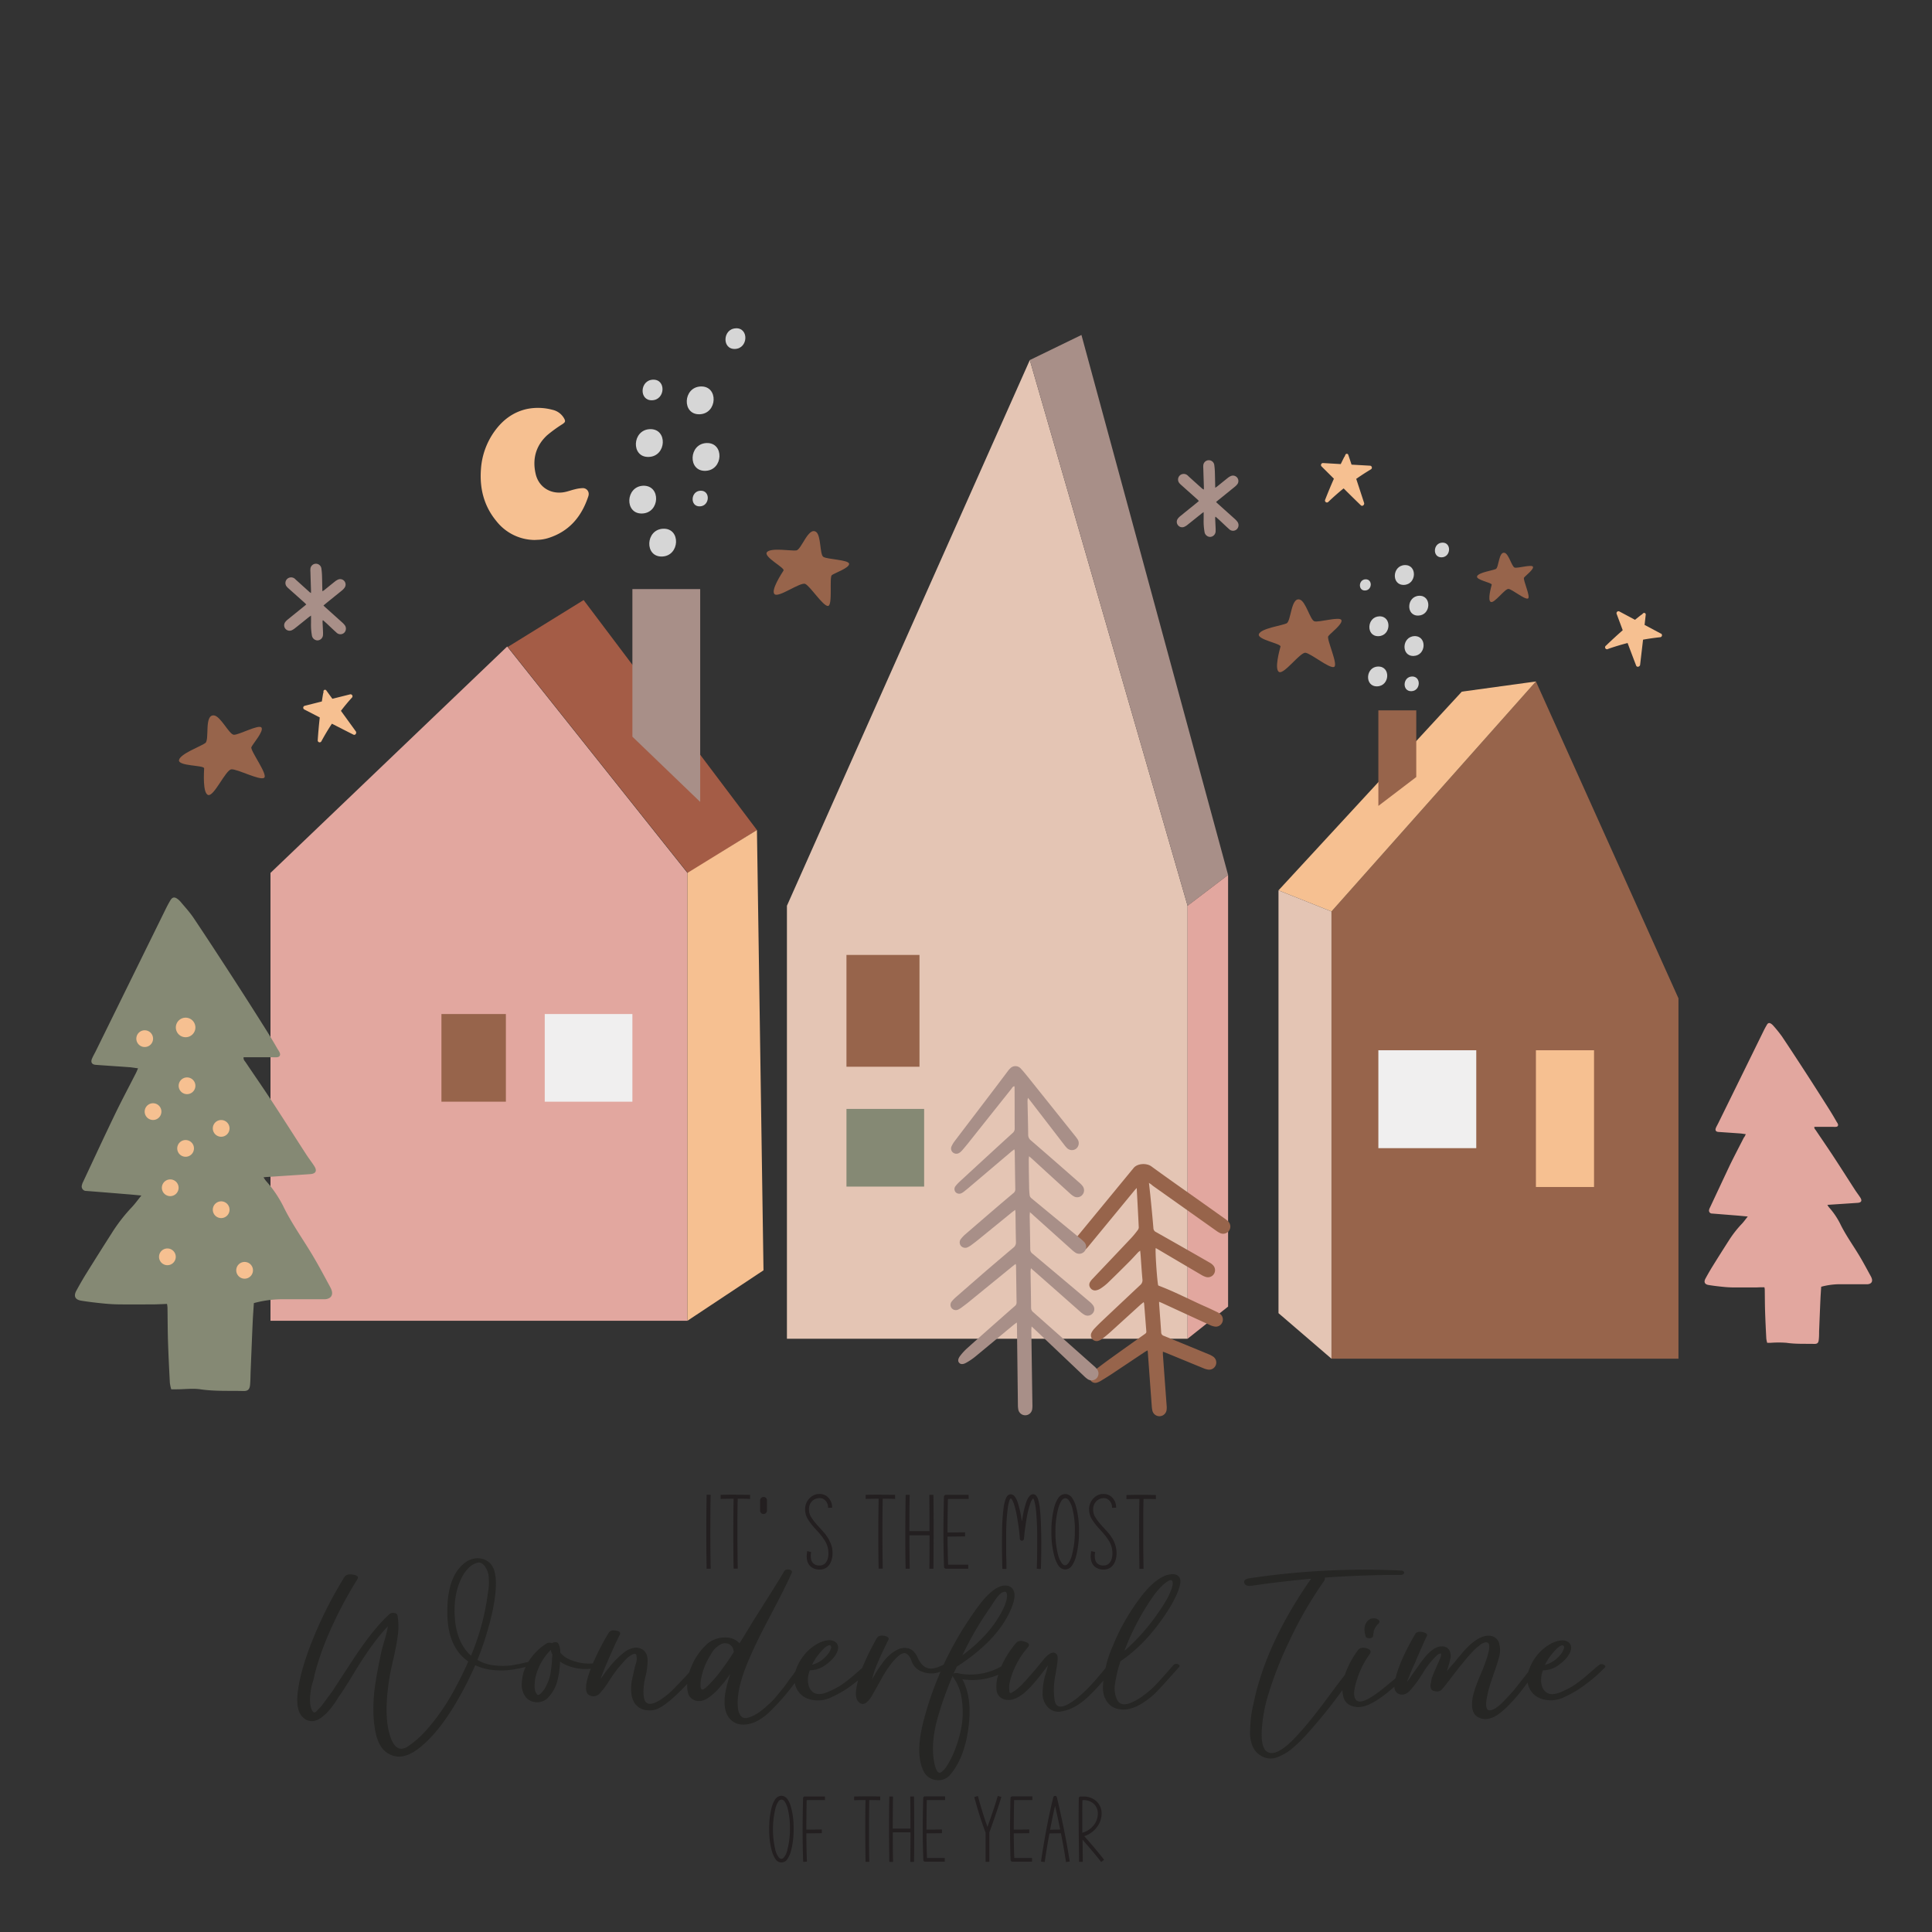 <?xml version="1.0" encoding="UTF-8"?> <svg xmlns="http://www.w3.org/2000/svg" id="Layer_1" data-name="Layer 1" viewBox="0 0 864 864"><rect x="0" y="0" width="864" height="864" fill="#333333" stroke="none"/><defs><style>.cls-1{fill:#262624;}.cls-2{fill:#e2a79f;}.cls-3{fill:#a88f88;}.cls-4{fill:#f6c091;}.cls-5{fill:#97644b;}.cls-6{fill:#e4c5b4;}.cls-7{fill:#858974;}.cls-8{fill:#f0efef;}.cls-9{fill:#a45c46;}.cls-10{fill:#d6d6d6;}.cls-11{fill:#231f20;}</style></defs><title>BohoChristmas</title><path class="cls-1" d="M615.82,724c.72.37,1.08.77,1.08,1.23a1.68,1.68,0,0,1-.81,1.22,6.05,6.05,0,0,0-.82,1.08,6,6,0,0,0-.95,2.18,5.56,5.56,0,0,1-.13.95,5.9,5.9,0,0,0-.14,1c-.09.54-.59.86-1.49,1a3,3,0,0,1-.95-.14c-.46-.09-.73-.27-.82-.54-1.08-3.35-.68-5.84,1.22-7.47a3.29,3.29,0,0,1,1.91-.75A3.76,3.76,0,0,1,615.82,724ZM498.64,753.08a11.7,11.7,0,0,0,1.08,7.33c1.09,1.9,3.08,2.27,6,1.09a24.94,24.94,0,0,0,5.7-3.33,43.76,43.76,0,0,0,4.55-3.8q1.56-1.56,4.82-5.23t4.07-4.61a1.74,1.74,0,0,1,2.18-.14c.54.27.63.64.27,1.09-.54.63-1.61,1.83-3.19,3.6l-3.6,4q-1.23,1.36-3.19,3.4a28.26,28.26,0,0,1-3.87,3.39q-7.2,5.57-13,4.48a8,8,0,0,1-5.29-3.19,10.33,10.33,0,0,1-1.9-5.63,24.85,24.85,0,0,1,.18-4q-2.86,3.4-6.29,6.76-6.25,6.1-12.5,7.06a6.5,6.5,0,0,1-5.9-1.7,8.92,8.92,0,0,1-2.51-5.9,33.4,33.4,0,0,1,1.08-8.28,41.82,41.82,0,0,0,1.22-4.35,1.21,1.21,0,0,1,.14-.54,22.08,22.08,0,0,1-1.77,2.44,74.48,74.48,0,0,1-5.29,6.52q-6.39,7.2-11.27,6.65a5.51,5.51,0,0,1-3.33-1.42,4.81,4.81,0,0,1-1.36-2.92,15.48,15.48,0,0,1,0-3.47,17.16,17.16,0,0,1,.75-3.32l0-.09a29.72,29.72,0,0,1-16.05,2q4.34,8,2.85,20.64-1.63,14-8,21.72a7,7,0,0,1-6.66,2.72,7.06,7.06,0,0,1-5.7-4.35q-3.66-7.74.27-22.54a145.23,145.23,0,0,1,7.51-21.59,11.27,11.27,0,0,1-8.32,0,7.8,7.8,0,0,1-4.07-3.39,7.3,7.3,0,0,1-.68-1.56,7.47,7.47,0,0,0-.95-1.9,4.2,4.2,0,0,0-1.23-1.16c-1.44-.9-3.62.46-6.51,4.08a45,45,0,0,0-4.35,6.51c-.45.82-1.08,1.95-1.9,3.4s-1.4,2.49-1.76,3.12q-2,3.81-3.53,4.75a2.23,2.23,0,0,1-3.13-.13c-1.36-1.09-1.76-3.17-1.22-6.25a25.21,25.21,0,0,1,.77-3.6c-.7.56-1.43,1.12-2.19,1.7a47.32,47.32,0,0,1-9.71,5.84,13.38,13.38,0,0,1-9.17,1.09,9.09,9.09,0,0,1-6.72-5.57,9.53,9.53,0,0,1-.55-1.87A103.49,103.49,0,0,1,343.71,766a25,25,0,0,1-5.57,3.87,12.91,12.91,0,0,1-6.11,1.36,7.6,7.6,0,0,1-5.56-2.51q-3.27-3.54-2.18-11.14a54.21,54.21,0,0,1,2.31-9c-1.27,1.81-2.4,3.31-3.39,4.48-1.18,1.36-2,2.33-2.58,2.92a28.89,28.89,0,0,1-2.65,2.38,11.94,11.94,0,0,1-3.33,2,5.63,5.63,0,0,1-4.48-.2,4.79,4.79,0,0,1-2.58-3.46,16.28,16.28,0,0,1-.28-3.64c-1.08,1.15-2.07,2.19-3,3.09q-6.24,6.25-10.18,8a8.91,8.91,0,0,1-4.75.67,7.45,7.45,0,0,1-4.48-1.9q-3.41-3.12-2.45-10.72,0-.27,1.36-6.25c0-.09.16-.68.48-1.76a11.21,11.21,0,0,0,.47-2c0-.27,0-.91-.14-1.9-.09-.45-.33-.68-.74-.68a3,3,0,0,0-1.43.47,14,14,0,0,0-1.42.95,11.18,11.18,0,0,0-1,.89c-.73.72-2,2.22-3.94,4.48q-1.77,2.31-4,5.77a33.11,33.11,0,0,1-3.87,5.09,3.71,3.71,0,0,1-4.35,1q-1.9-.68-1.77-3.66c0-2,.71-4.74,2.11-8.34a21.71,21.71,0,0,1-11.47-1.85,19.43,19.43,0,0,1-2.31-1.36v.28a38.63,38.63,0,0,1-1.22,8.55,17.34,17.34,0,0,1-3.87,7.06,6.69,6.69,0,0,1-6.45,2.17,6,6,0,0,1-4.28-2.92,9,9,0,0,1-1.29-5.16,23.94,23.94,0,0,1,.81-5.22c.27-.8.59-1.56.93-2.32q-3.44.81-6.29,1.23a34.8,34.8,0,0,1-8.15.14,23.6,23.6,0,0,1-8.08-2.18,156,156,0,0,1-7.6,15.08q-7.87,13.85-16.16,20.91-6,5.16-10.86,4.88a9.81,9.81,0,0,1-8-5.29q-2.31-3.94-2.86-12.49a72.47,72.47,0,0,1,.82-14.94q.81-5.56,2.85-14.94.27-1.08,1.36-4.82a44.61,44.61,0,0,0,1.36-5.77q-6.52,6.79-14.26,19.42-4.35,7.2-6.65,10.59a16.35,16.35,0,0,0-1.36,2c-.73,1.13-1.22,1.9-1.5,2.31s-.72,1-1.35,1.83-1.23,1.52-1.77,2.11a16.78,16.78,0,0,1-1.63,1.56q-5,4.47-9.1,1.22-3.66-3-2.71-11.27,1.21-10.86,7.87-26.61a182.13,182.13,0,0,1,13-25.13q1.08-1.75,4.21-1.08c1.72.36,2.26,1,1.63,2a180.19,180.19,0,0,0-14.26,27.83,123.66,123.66,0,0,0-4.89,14.8,10.49,10.49,0,0,1-.34,1.63c-.22.91-.38,1.5-.47,1.77s-.25.83-.48,1.69a16.25,16.25,0,0,0-.41,2c0,.46-.11,1.07-.2,1.84a17.41,17.41,0,0,0-.14,2c0,.54,0,1.13.07,1.76a11.73,11.73,0,0,0,.27,1.77,7.69,7.69,0,0,0,.62,1.62c.45.64.79.93,1,.89a4.1,4.1,0,0,0,1.29-.89,1.33,1.33,0,0,1,.28-.4,18.28,18.28,0,0,0,2.3-2.58l4.21-5.71q.67-1.08,8.15-12.49Q166.52,728.79,174,722a2.35,2.35,0,0,1,2.17-.68c1,.09,1.54.54,1.63,1.36a28.65,28.65,0,0,1,.14,8.35q-.55,4.41-1.9,10.32c-.91,3.93-1.5,6.72-1.77,8.35q-2.85,17.1.14,26.47,2.45,7.88,7.47,5.17a41.75,41.75,0,0,0,8.41-7.2A94.69,94.69,0,0,0,202.9,756.2q3.54-6.37,6.52-13.17-9.37-6.51-9.37-22-.13-16.17,8-22.27a9.79,9.79,0,0,1,4.55-1.84,7.85,7.85,0,0,1,4.82.89q3.67,1.9,4.21,7.6.95,9.92-5,28.38-1.23,3.81-3.13,8.55a19,19,0,0,0,7.74,2.45,31.87,31.87,0,0,0,7.2,0c1.95-.27,4.57-.8,7.83-1.59a25.85,25.85,0,0,1,8.06-8.19,2.79,2.79,0,0,1,2.58-.13,1.94,1.94,0,0,1,1.56-.48,1.34,1.34,0,0,1,1.29.75,8.25,8.25,0,0,1,.81,3.94,11.51,11.51,0,0,0,5,3.39,22,22,0,0,0,9.57,1.43c.24-.56.48-1.12.75-1.7a107,107,0,0,1,6.38-12.09q.94-1.49,3.66-.81c1.27.27,1.68.86,1.23,1.76q-2.31,4.62-5.71,12.5c-1.08,2.53-1.9,4.57-2.44,6.11-.09.27-.23.63-.41,1.08q.27-.27,1.56-2.1c.86-1.22,1.52-2.11,2-2.65a40.81,40.81,0,0,1,7.47-7.47q4.22-2.71,7.33-1.08t2.58,6.65a28.48,28.48,0,0,1-.88,5.63,28.77,28.77,0,0,0-.88,5.91c-.09,2.9.27,4.75,1.08,5.57q1.9,2,6.93-1.36a35.1,35.1,0,0,0,4.89-4q2.44-2.39,6-6.25l1.57-1.72a26.45,26.45,0,0,1,1.08-2.9,27.52,27.52,0,0,1,7.26-10.11,12.22,12.22,0,0,1,7.34-2.58,8.54,8.54,0,0,1,6.79,2.58q.54-.82,2.78-4.48c1.49-2.45,2.65-4.35,3.46-5.71q11.82-18.6,13.72-22c.45-.73,1.31-1,2.58-.68q1.21.4.81,1.35-2.44,5.72-10.73,21.39T332,749.82q-2.58,8.14-2,13.85a7.22,7.22,0,0,0,1.08,3.4c.82,1.27,2.13,1.58,3.94.95a18,18,0,0,0,5.57-3.13c.81-.63,1.67-1.35,2.58-2.17s1.67-1.54,2.31-2.17a31,31,0,0,0,2.3-2.65c.91-1.13,1.59-1.94,2-2.44a32.5,32.5,0,0,0,2.11-2.79c.95-1.35,1.58-2.21,1.9-2.58s1-1.26,1.94-2.71a17.26,17.26,0,0,1,.64-1.77,22.29,22.29,0,0,1,5.63-8q4.48-3.79,8.42-4.07a4.41,4.41,0,0,1,3.53,1.08,3.37,3.37,0,0,1,.68,3.4q-1,3.39-5.57,6.65a12.17,12.17,0,0,1-6.92,2.31,12,12,0,0,0-.82,4.89q.27,3.66,2.58,5.09t6.38-.34a37.73,37.73,0,0,0,6-3.12c1.17-.82,2.33-1.68,3.46-2.58s2.49-2.06,4.07-3.46c.68-.6,1.25-1.1,1.76-1.52a118.64,118.64,0,0,1,6.46-13.22q.94-1.76,3.8-1.08c1.45.36,1.9,1,1.36,1.9q-3.68,7.34-6,13.31c-.18.45-.59,1.85-1.22,4.2l2.45-4.2q1.62-2.31,2.64-3.74a18.92,18.92,0,0,1,2.85-3.05,13.89,13.89,0,0,1,3.74-2.45,6.55,6.55,0,0,1,6,.14,8.89,8.89,0,0,1,2.85,3.8c1.18,2.54,2.67,4,4.49,4.48s4.11-.11,7-1.59a152.53,152.53,0,0,1,10.52-18.91c2.81-4.26,5.07-7.42,6.79-9.51q4.21-5,7.33-6.24a5.56,5.56,0,0,1,3.33-.68,3.68,3.68,0,0,1,2.92,1.49q1.64,2.31,0,7.06-5.29,14.94-25,27.7c-.63,1.36-1.13,2.4-1.49,3.12a2.63,2.63,0,0,1,1.63-.27,27.59,27.59,0,0,0,19.78-3,41.49,41.49,0,0,1,6.56-10.4q1.36-1.63,4.21-.54,2.44.81,1.09,2.44a38,38,0,0,0-6.52,10.59,32.37,32.37,0,0,0-1.77,6,13.5,13.5,0,0,0,0,2.71c0,.64.14,1,.41,1.09s.63,0,1.09-.41q2.72-1.35,7.87-7.47c.55-.54,1.57-1.71,3.06-3.53s2.65-3.21,3.46-4.21q3.53-3.79,5.3-1.63c.45.46.54,1.77.27,3.94-.09.73-.36,2.45-.82,5.16a32.46,32.46,0,0,0-.4,11.27q.94,6.12,9.37-.27c3.75-2.81,8.23-7.5,13.43-14,.37-1.66.76-3.14,1.16-4.4a50.54,50.54,0,0,1,2.11-5.5,92,92,0,0,1,9.1-17.11q6-9,10.86-12.35a16.84,16.84,0,0,1,3.19-1.84,9.3,9.3,0,0,1,3.73-.74,3.2,3.2,0,0,1,3,1.63c.63,1.17.32,3.35-.95,6.51a49.93,49.93,0,0,1-4.07,7.74Q512.9,735,501.08,742.9A59.44,59.44,0,0,0,498.64,753.08Zm4.21-14.8a89.94,89.94,0,0,0,15.07-17,70.57,70.57,0,0,0,4.21-6.66q2.45-4.89,2.31-6.51c0-.73-.16-1.18-.48-1.36s-.77-.11-1.36.2a8.44,8.44,0,0,0-1.29.82l-1.22,1a37.07,37.07,0,0,0-3.94,4.48A110,110,0,0,0,502.85,738.28Zm-72.51,2q13.31-9.78,18.74-21.73c1.17-2.8,1.54-4.84,1.08-6.11-.18-.54-.59-.72-1.22-.54a3.28,3.28,0,0,0-1.36.68,9.14,9.14,0,0,0-1.35,1.36,14.82,14.82,0,0,0-1.09,1.42L444.05,717q-.68,1-.81,1.29a144.7,144.7,0,0,0-9.51,15.34Q432.38,736.11,430.34,740.32Zm-67.21,4.21a12.22,12.22,0,0,0,5.29-2.85,14.44,14.44,0,0,0,2.31-2.58,6.3,6.3,0,0,0,.48-.89c.13-.31.27-.65.4-1a1.12,1.12,0,0,0,0-1,.74.74,0,0,0-.74-.4c-1.09.09-2.67,1.45-4.76,4.07A25.26,25.26,0,0,0,363.13,744.53ZM218.25,711.94a22,22,0,0,0,.34-6,9.15,9.15,0,0,0-1.84-5.56c-1.08-1.45-2.31-1.93-3.66-1.43a9.63,9.63,0,0,0-3.53,2.24,15.79,15.79,0,0,0-2.58,3.4q-4.75,8.55-3.4,20.77,1.23,9.92,7.06,15.07A107.88,107.88,0,0,0,218.25,711.94ZM247,739.77a5.31,5.31,0,0,1-.68-1.9,24.55,24.55,0,0,0-5.84,9,17.91,17.91,0,0,0-1.35,6,10.77,10.77,0,0,0,.13,3.12,4.58,4.58,0,0,0,.61,1.29q.48.75.75.75a2.86,2.86,0,0,0,1.36-.81,12.29,12.29,0,0,0,1.76-2.31,22.25,22.25,0,0,0,2.31-5.84,56.13,56.13,0,0,0,.82-6.93c0-.18,0-.54.07-1.08S247,740.05,247,739.77Zm81.2-1.08a.38.38,0,0,1-.13-.27,3.78,3.78,0,0,0-2.11-3.19,4.14,4.14,0,0,0-4,.33,10.69,10.69,0,0,0-4.08,4.35,29.64,29.64,0,0,0-4.34,10.86,13.92,13.92,0,0,0-.27,2.85c0,1.09.22,1.73.67,1.91s1.18-.32,2.45-1.5a53.88,53.88,0,0,0,6.92-8.15Q325.38,743.18,328.23,738.69Zm102,22a22.39,22.39,0,0,0-4.07-10.87l-.14-.27a155.29,155.29,0,0,0-6.65,18.6q-3.12,11.15-1.63,19.56a15.65,15.65,0,0,0,1.09,3.8c.72,1.54,1.67,1.67,2.85.41q2-1.77,4.61-7.47a56.75,56.75,0,0,0,3.54-11.27A38.22,38.22,0,0,0,430.2,760.69Zm287.46-14.94a62.82,62.82,0,0,1-8.36,7.33,47,47,0,0,1-9.7,5.84,13.38,13.38,0,0,1-9.17,1.09,9.09,9.09,0,0,1-6.72-5.57,8.84,8.84,0,0,1-.57-2c-1.86,2.5-3.18,4.22-3.91,5.11q-5.58,6.66-9.37,9.24-5.16,3.39-9.1,1-3.66-2.31-1.9-9.92c.36-1.35.81-2.78,1.36-4.27s1.2-3.15,2-5,1.33-3.21,1.69-4.21a40.51,40.51,0,0,0,2-6.65c.18-1.63.05-2.63-.41-3-.72-.54-1.85-.32-3.39.68l-1.7,1.42a21.25,21.25,0,0,0-1.83,1.77c-.64.68-1.16,1.25-1.56,1.7s-1,1.13-1.7,2-1.22,1.5-1.49,1.77q-1.64,2-4.62,5.91t-4.35,5.5a3,3,0,0,1-2.85.88c-1.36-.14-2.08-.7-2.17-1.7a2.57,2.57,0,0,1,0-1.7,11.15,11.15,0,0,0,.27-1.63,7.06,7.06,0,0,1,.48-1.63c.31-.85.52-1.4.61-1.62s.31-.73.68-1.5.58-1.29.68-1.56c.72-1.63,1.22-2.76,1.49-3.39a4.34,4.34,0,0,0,.41-2c-.09-.36-.64-.23-1.63.41a38.13,38.13,0,0,0-6.52,8.14,50.89,50.89,0,0,1-5.57,7.61q-2.71,3.12-5.7,1.49a3.36,3.36,0,0,1-1.44-3q-2.33,2-4.13,3.42-5.84,4.49-9.77,5.43a8.91,8.91,0,0,1-5.44-.34,5.5,5.5,0,0,1-3.39-3.6,12.33,12.33,0,0,1-.53-3.39,229.39,229.39,0,0,1-16.17,20c-1,1.08-1.86,2-2.58,2.71s-1.72,1.65-3,2.79a22.81,22.81,0,0,1-3.53,2.65,31.38,31.38,0,0,1-3.53,1.76,8.32,8.32,0,0,1-3.87.68,8.11,8.11,0,0,1-3.73-1.22,8.94,8.94,0,0,1-3.8-4.35,15.67,15.67,0,0,1-1.09-6.79q.13-3.93.47-6.51t1.16-6.12q5.56-26.61,25.66-55.4-14.65,1.37-26.48,3.13-2.85.4-3.39-1.23a1.16,1.16,0,0,1,.34-1.35,2.94,2.94,0,0,1,1.56-.68,345.92,345.92,0,0,1,68-3.53,1.73,1.73,0,0,1,1.36.47.66.66,0,0,1,0,1,1.7,1.7,0,0,1-1.36.48q-17.11,0-33.95,1.22a1.57,1.57,0,0,1-.27,1.49,177.45,177.45,0,0,0-15.61,27,168.82,168.82,0,0,0-9.78,25.25,68.29,68.29,0,0,0-2.45,14q-.54,8.42,2.45,10.18,3.8,2.31,11.54-5.43A127.33,127.33,0,0,0,587,768q2.58-3.12,7.74-10.12,4.1-5.55,6.73-8.9c.14-.45.29-.89.47-1.35a39.93,39.93,0,0,1,5.43-9.78q1.22-1.49,3.94-.68c1.63.55,2,1.41,1.22,2.58a38.34,38.34,0,0,0-5.43,10.6,31,31,0,0,0-1.5,6q-.27,3.81,1.77,4.48c1,.36,2.67-.09,5-1.36a50.72,50.72,0,0,0,5.3-3.66c1.26-1,3-2.42,5.23-4.28l1.18-1q2.05-8.25,8.79-19.72c.64-1.08,1.91-1.36,3.81-.81,1.36.36,1.81,1,1.36,1.76q-2.33,4.89-5.3,12-1.5,3.13-2.58,6a5.37,5.37,0,0,1-.41,1,8.41,8.41,0,0,0-.54,1.42,34.05,34.05,0,0,0,2.31-3.26q3.25-4.61,4.34-6.11,5-6.64,8.83-6.52a3.64,3.64,0,0,1,3.39,1.57,5.45,5.45,0,0,1,.55,3.87,55.29,55.29,0,0,1-1.63,5.7,53.13,53.13,0,0,1,3.66-4.21,24.83,24.83,0,0,1,1.77-2.24l2-2.38c.55-.63,1.2-1.33,2-2.1a21.21,21.21,0,0,1,2.24-2q5-3.94,8.83-2.72a4.63,4.63,0,0,1,3.06,3.8,9.9,9.9,0,0,1-.07,5c-.37,1.54-1,3.73-2,6.58s-1.63,4.69-1.9,5.5a58.56,58.56,0,0,0-1.77,7.2q-.81,5.29,1.57,5t5.9-3.87c1.72-1.81,3.31-3.53,4.75-5.16q1.63-2,4.55-5.77l1.87-2.38a15,15,0,0,1,.71-2,22.31,22.31,0,0,1,5.64-8q4.48-3.79,8.42-4.07a4.41,4.41,0,0,1,3.53,1.08,3.37,3.37,0,0,1,.68,3.4q-1,3.39-5.57,6.65A12.18,12.18,0,0,1,690,747a12.13,12.13,0,0,0-.81,4.89q.27,3.66,2.58,5.09t6.38-.34a38.16,38.16,0,0,0,6-3.12c1.17-.82,2.33-1.68,3.46-2.58s2.49-2.06,4.07-3.46,2.69-2.33,3.33-2.79a1.73,1.73,0,0,1,2-.27C717.88,744.75,718.11,745.21,717.66,745.75Zm-26.75-1.22a12.27,12.27,0,0,0,5.29-2.85,14.44,14.44,0,0,0,2.31-2.58,5.38,5.38,0,0,0,.47-.89c.14-.31.28-.65.41-1a1.12,1.12,0,0,0,0-1,.75.75,0,0,0-.75-.4c-1.08.09-2.67,1.45-4.75,4.07A25.26,25.26,0,0,0,690.91,744.53Z"></path><path class="cls-2" d="M780.73,507.21c-1-.13-1.77-.27-2.58-.33-3.24-.24-6.48-.44-9.72-.68-1.11-.09-1.51-.77-1.06-1.83.32-.76.75-1.47,1.11-2.21q10.08-20.48,20.14-41c.48-1,1-1.93,1.54-2.86s1.15-1,2-.4a4.83,4.83,0,0,1,.91.84,60.09,60.09,0,0,1,3.78,4.69c3.79,5.65,7.51,11.36,11.21,17.07,3.2,4.93,6.35,9.9,9.5,14.86,1.26,2,2.49,4,3.66,6.1.39.68,1.17,1.52.55,2.2-.37.41-1.41.27-2.16.28-2.72,0-5.45,0-8.22,0-.12.75.38,1.12.67,1.55,2.56,3.82,5.17,7.59,7.69,11.43,3.34,5.08,6.59,10.22,9.9,15.33.73,1.12,1.56,2.18,2.29,3.31.9,1.39.48,2.24-1.17,2.36-4.16.29-8.33.55-12.5.83l-1.06.09a11,11,0,0,0,.65,1,34.1,34.1,0,0,1,5.06,7.39c2.59,5.37,6.14,10.14,9.13,15.26,1.59,2.71,3.06,5.49,4.58,8.25a5.6,5.6,0,0,1,.33.7c.66,1.61,0,2.74-1.8,2.88-.36,0-.72,0-1.09,0l-11.9,0a32.29,32.29,0,0,0-7.72,1.12c-.12,1.89-.26,3.74-.34,5.59-.22,4.79-.4,9.58-.6,14.37,0,1.24,0,2.48-.15,3.71-.13,1.45-.62,1.93-2.07,1.89-4.12-.1-8.24.12-12.36-.49a46.07,46.07,0,0,0-7,0h-1.63a12.38,12.38,0,0,1-.4-1.89c-.21-4-.41-8-.54-12.06-.11-3.3-.1-6.6-.15-9.89,0-.3-.09-.6-.14-1l-1.25,0c-.93,0-1.85.08-2.78.08-3.14,0-6.28,0-9.42,0-1.59,0-3.2-.08-4.78-.24-2.26-.22-4.52-.48-6.75-.85-1.76-.29-2.23-1.34-1.38-2.9s1.86-3.34,2.87-5q3.72-6,7.51-11.91a48.4,48.4,0,0,1,5.67-7.34c1-1,1.8-2.19,2.86-3.48l-4.09-.38-11.87-.95a1.32,1.32,0,0,1-1.34-1.66,3.55,3.55,0,0,1,.38-1c3-6.39,6-12.81,9-19.17,2-4.08,4.11-8.09,6.16-12.13C780.22,508.37,780.43,507.86,780.73,507.21Z"></path><path class="cls-3" d="M139.08,265.21c0-.56,0-.91,0-1.27q-.14-4.11-.26-8.23a7.92,7.92,0,0,1,0-1.29,2.47,2.47,0,0,1,4.93,0c.13.93.21,1.87.25,2.81.07,2,.09,4,.14,6.06,0,.33,0,.65.05,1.12.32-.2.56-.31.77-.47,1.61-1.29,3.2-2.6,4.81-3.88a6.52,6.52,0,0,1,1.47-.9,2.42,2.42,0,0,1,2.88,3.63A6.35,6.35,0,0,1,153,264c-2.47,2-4.95,4-7.42,6l-.93.79c.3.29.57.56.85.81,2.5,2.25,5,4.48,7.5,6.74a8.25,8.25,0,0,1,1.12,1.17,2.58,2.58,0,0,1-.19,3.46,2.47,2.47,0,0,1-3.44-.06c-1.46-1.29-2.86-2.65-4.29-4-.56-.51-1.13-1-1.79-1.58a1.87,1.87,0,0,0-.17.57c.06,1.51.14,3,.21,4.53a13.28,13.28,0,0,1,0,1.41,2.56,2.56,0,0,1-2.45,2.55,2.6,2.6,0,0,1-2.54-2.36,27.36,27.36,0,0,1-.37-5.5c0-1,0-2,0-3.24-.44.32-.73.5-1,.71-2.09,1.67-4.16,3.37-6.25,5a6.52,6.52,0,0,1-1.47.9,2.42,2.42,0,0,1-2.91-3.56,5.82,5.82,0,0,1,1.18-1.25c2.46-2,4.94-4,7.41-6l.91-.77c-.28-.28-.5-.54-.76-.77-2.39-2.15-4.8-4.28-7.19-6.43a5.46,5.46,0,0,1-.94-1,2.51,2.51,0,0,1,.4-3.26,2.59,2.59,0,0,1,3.3-.11c.22.18.41.4.63.59l6.12,5.52A5.78,5.78,0,0,0,139.08,265.21Z"></path><path class="cls-3" d="M538.38,218.92c0-.56,0-.92,0-1.27-.09-2.74-.18-5.49-.26-8.23a8.07,8.07,0,0,1,0-1.3,2.47,2.47,0,0,1,4.93,0,26.44,26.44,0,0,1,.24,2.8c.07,2,.1,4.05.15,6.07,0,.32,0,.64,0,1.12a7.42,7.42,0,0,0,.78-.48c1.6-1.29,3.2-2.59,4.81-3.87a6.17,6.17,0,0,1,1.47-.9,2.42,2.42,0,0,1,2.88,3.63,6.7,6.7,0,0,1-1.21,1.23c-2.46,2-4.94,4-7.41,6-.28.22-.55.46-.93.78.3.3.57.56.85.82l7.5,6.73a8.25,8.25,0,0,1,1.11,1.18,2.56,2.56,0,0,1-.18,3.45,2.46,2.46,0,0,1-3.44-.05c-1.46-1.3-2.86-2.66-4.29-4-.56-.51-1.13-1-1.79-1.58a1.83,1.83,0,0,0-.17.56c.06,1.52.14,3,.21,4.54a13.14,13.14,0,0,1,0,1.4,2.56,2.56,0,0,1-2.45,2.56,2.6,2.6,0,0,1-2.53-2.36,27.41,27.41,0,0,1-.37-5.5c0-1,0-2,0-3.24-.44.31-.73.49-1,.71-2.09,1.67-4.16,3.36-6.25,5a5.87,5.87,0,0,1-1.47.9,2.36,2.36,0,0,1-2.74-.72,2.39,2.39,0,0,1-.17-2.83,5.82,5.82,0,0,1,1.18-1.25c2.46-2,4.94-4,7.41-6l.9-.77c-.27-.28-.49-.55-.75-.78l-7.19-6.42a5.43,5.43,0,0,1-.94-1,2.51,2.51,0,0,1,.4-3.26,2.58,2.58,0,0,1,3.29-.11c.23.17.42.4.64.59,2,1.84,4.07,3.68,6.12,5.51A5.17,5.17,0,0,0,538.38,218.92Z"></path><path class="cls-4" d="M239.1,241.48A22,22,0,0,1,222,233.06c-5.57-6.72-7.56-14.61-6.92-23.19A32.68,32.68,0,0,1,221,193.1c3.63-5.12,8.33-8.77,14.56-10.18a24.84,24.84,0,0,1,11.44.33,7.94,7.94,0,0,1,5.23,3.79c.76,1.35.58,1.75-.66,2.61a61.31,61.31,0,0,0-6.89,5c-5.1,4.71-6.68,10.71-5.11,17.36,1.41,6,6.91,9.23,12.94,8.05,1.53-.3,3-.87,4.53-1.23a16.06,16.06,0,0,1,3.56-.54,2.61,2.61,0,0,1,2.62,3.16,3.32,3.32,0,0,1-.16.62c-3,9-8.5,15.57-17.78,18.52a17.24,17.24,0,0,1-2.91.66C241.27,241.42,240.19,241.41,239.1,241.48Z"></path><path class="cls-5" d="M379.73,252.14c.16,1.86-6.52,4.13-7.73,5.06s.49,13.68-1.72,13.8-8-8.92-10.18-9.87-11.84,6.28-13.7,4.6,3.25-9.39,4-10.59S341.2,249,343,246.91s10.8-.46,13.1-.75,5.37-10.63,8.83-8.31c2.3,1.55,1.64,10,3.23,11.16S379.57,250.29,379.73,252.14Zm-267.31,82c.64-1.5,5.64-7.12,4.52-8.76s-10.33,3.46-12.43,3.2-5.92-8.42-8.87-8.65c-4.43-.34-1.85,10.88-3.82,12.36s-11.2,4.77-11.76,7.59,11.28,2.24,11.23,3.73-.75,11.35,1.87,11.93,7.77-11.22,10.29-11.49,12.65,5.08,14.64,3.81S111.78,335.62,112.42,334.11ZM583.8,291.92c2.38.25,10.69,7.14,12.78,6.35s-3.46-12.5-2.57-13.76,6.59-5.48,5.87-7.21-10.21,1.19-12.1.54-3.83-8.93-6.51-9.71c-4-1.18-3.82,9.68-5.93,10.66S564.07,281,563,283.52s10,4.26,9.64,5.63-2.89,10.33-.59,11.38S581.42,291.67,583.8,291.92Zm90.83-28.55c1.61.17,7.25,4.84,8.66,4.3s-2.34-8.47-1.74-9.33,4.46-3.71,4-4.88-6.92.8-8.2.36-2.6-6-4.42-6.58c-2.73-.8-2.59,6.57-4,7.23s-7.63,1.52-8.36,3.21,6.78,2.88,6.54,3.81-2,7-.4,7.71S673,263.2,674.63,263.37Z"></path><polygon class="cls-5" points="595.44 407.61 686.87 304.75 750.62 446.46 750.62 607.62 595.44 607.62 595.44 407.61"></polygon><polygon class="cls-4" points="595.44 407.61 571.75 398.17 653.73 309.31 686.87 304.75 595.44 407.61"></polygon><polygon class="cls-6" points="571.75 398.17 571.75 587.25 595.44 607.62 595.44 407.61 571.75 398.17"></polygon><polygon class="cls-6" points="351.92 405.06 460.54 161.02 531.1 405.06 531.1 598.69 351.92 598.69 351.92 405.06"></polygon><polygon class="cls-3" points="460.54 161.02 483.63 149.8 549.21 391.28 531.1 405.06 460.54 161.02"></polygon><polygon class="cls-2" points="531.1 405.06 531.1 598.69 549.21 584.31 549.21 391.28 531.1 405.06"></polygon><rect class="cls-5" x="378.54" y="427.05" width="32.66" height="50"></rect><rect class="cls-7" x="378.54" y="495.91" width="34.74" height="34.74"></rect><rect class="cls-8" x="616.41" y="469.68" width="43.78" height="43.78"></rect><rect class="cls-4" x="686.87" y="469.68" width="25.99" height="61.15"></rect><polygon class="cls-5" points="616.41 360.41 616.41 317.68 633.36 317.68 633.36 347.49 616.41 360.41"></polygon><polygon class="cls-2" points="120.96 390.37 226.82 289.12 307.43 390.37 307.43 590.65 120.96 590.65 120.96 390.37"></polygon><polygon class="cls-9" points="227.11 289.3 307.72 390.55 338.51 371.2 261 268.35 227.11 289.3"></polygon><polygon class="cls-4" points="307.43 390.37 338.51 371.2 341.44 568.09 307.43 590.65 307.43 390.37"></polygon><rect class="cls-5" x="197.41" y="453.48" width="28.82" height="39.2"></rect><rect class="cls-8" x="243.61" y="453.48" width="39.2" height="39.2"></rect><polygon class="cls-3" points="282.81 329.45 282.81 263.45 313.13 263.45 313.13 358.62 282.81 329.45"></polygon><path class="cls-7" d="M61.74,477.76c-1.48-.19-2.72-.42-4-.51-5-.37-10-.68-14.94-1.05-1.72-.13-2.34-1.18-1.64-2.81.5-1.17,1.15-2.26,1.71-3.4q15.49-31.49,31-63c.73-1.49,1.5-3,2.36-4.4S78,401,79.37,402a7.74,7.74,0,0,1,1.39,1.29c2,2.39,4.11,4.66,5.82,7.22,5.83,8.69,11.54,17.47,17.24,26.25q7.37,11.38,14.6,22.87,2.92,4.62,5.64,9.37c.59,1,1.79,2.35.85,3.39-.57.63-2.18.41-3.32.42-4.2,0-8.39,0-12.64,0-.2,1.16.58,1.72,1,2.39,3.93,5.87,8,11.67,11.82,17.57,5.13,7.82,10.14,15.73,15.23,23.58,1.12,1.73,2.4,3.36,3.52,5.09,1.39,2.15.74,3.46-1.8,3.63-6.4.45-12.81.85-19.22,1.28-.45,0-.9.08-1.64.15a15.27,15.27,0,0,0,1,1.5,52.61,52.61,0,0,1,7.78,11.36c4,8.26,9.44,15.6,14,23.47,2.44,4.17,4.7,8.45,7,12.69a9.48,9.48,0,0,1,.51,1.07c1,2.48-.08,4.22-2.77,4.44-.55,0-1.11,0-1.67,0l-18.31,0a49.76,49.76,0,0,0-11.87,1.72c-.18,2.91-.4,5.75-.53,8.6-.33,7.37-.62,14.74-.92,22.11-.07,1.9-.07,3.81-.23,5.7-.19,2.23-1,3-3.19,2.9-6.33-.15-12.66.18-19-.75-3.49-.51-7.12,0-10.69,0H76.58a19.13,19.13,0,0,1-.62-2.91c-.32-6.18-.63-12.36-.83-18.55-.16-5.07-.15-10.14-.23-15.21a13.38,13.38,0,0,0-.22-1.53l-1.92.09c-1.42.05-2.84.12-4.26.13-4.83,0-9.66.07-14.49,0-2.46,0-4.92-.13-7.37-.37-3.47-.34-6.94-.74-10.38-1.3-2.71-.45-3.42-2.07-2.11-4.47,1.41-2.58,2.86-5.13,4.41-7.62q5.71-9.2,11.55-18.32A74.39,74.39,0,0,1,58.83,540c1.5-1.58,2.78-3.37,4.4-5.36-2.41-.22-4.35-.42-6.29-.57-6.09-.5-12.17-1-18.25-1.47A2,2,0,0,1,36.63,530a5.84,5.84,0,0,1,.57-1.54c4.62-9.84,9.18-19.7,13.9-29.49,3-6.28,6.31-12.44,9.47-18.66C61,479.55,61.28,478.76,61.74,477.76Z"></path><path class="cls-5" d="M513.82,529c.25,2.29.48,4.21.67,6.14.46,4.66.93,9.33,1.31,14A2,2,0,0,0,517,551q12.12,6.84,24.19,13.78a5.64,5.64,0,0,1,1.41,1.17,3.18,3.18,0,0,1-3.25,5.14,9.54,9.54,0,0,1-2.18-1q-9.86-5.79-19.7-11.61c-.2-.12-.41-.22-.62-.33-.31.95.54,13.91,1.07,16.58.09.09.13.19.21.22,6.88,2.58,13.4,6,20.1,9,2,.86,3.88,1.76,5.8,2.68a7.7,7.7,0,0,1,1.79,1.12,3.15,3.15,0,0,1,.72,3.77,3.11,3.11,0,0,1-3.29,1.73,8.16,8.16,0,0,1-2.15-.68q-10.73-4.92-21.42-9.86c-.37-.17-.76-.32-1.33-.55,0,.84.06,1.49.11,2.14.27,3.82.58,7.65.82,11.48a1.64,1.64,0,0,0,1.22,1.63c6.71,2.72,13.4,5.49,20.1,8.25a9.87,9.87,0,0,1,1.89,1,3.2,3.2,0,0,1-2.26,5.83,8.9,8.9,0,0,1-2.17-.66c-5.52-2.25-11-4.53-16.55-6.8-.43-.17-.86-.32-1.46-.54,0,.51,0,.87,0,1.22q.82,11.34,1.66,22.67a9.48,9.48,0,0,1,0,2.13,3.23,3.23,0,0,1-6.37.25,11.85,11.85,0,0,1-.27-2q-.89-12-1.76-24.09c0-.19-.06-.37-.12-.77-.48.27-.87.47-1.24.71-4.85,3.23-9.68,6.48-14.54,9.7-1.65,1.1-3.35,2.14-5.05,3.17a7.94,7.94,0,0,1-1.8.83,2.53,2.53,0,0,1-2.79-.9,2.48,2.48,0,0,1,.05-2.93,8.14,8.14,0,0,1,1.49-1.5c2.34-1.79,4.67-3.57,7.05-5.28q7.74-5.57,15.51-11.05c.43-.31.83-.55.78-1.21-.34-4.15-.64-8.31-1-12.47a4.65,4.65,0,0,0-.18-.67c-.48.4-.88.71-1.26,1q-6.67,6.07-13.35,12.14-1.74,1.58-3.57,3a7.29,7.29,0,0,1-1.82,1.08,2.6,2.6,0,0,1-3-.69,2.56,2.56,0,0,1-.29-2.93,7.77,7.77,0,0,1,1.23-1.73q1.5-1.6,3.11-3.12,8.67-8.2,17.38-16.36a2.82,2.82,0,0,0,1-2.59c-.33-3.53-.54-7.08-.8-10.62-.05-.66-.12-1.31-.2-2.16a6.23,6.23,0,0,0-.84.63c-1.34,1.41-2.63,2.87-4,4.24-3.24,3.25-6.5,6.49-9.81,9.67a23.11,23.11,0,0,1-3.15,2.42,5.23,5.23,0,0,1-1.83.74,2.48,2.48,0,0,1-2.61-1,2.35,2.35,0,0,1-.18-2.68,7.17,7.17,0,0,1,1.13-1.45c5.79-6.12,11.61-12.22,17.39-18.36,1-1.1,2-2.32,2.87-3.52a2,2,0,0,0,.39-1.16c-.28-5.77-.59-11.54-.92-17.59-.45.5-.79.85-1.09,1.22l-20.5,24.9a10.12,10.12,0,0,1-1.26,1.35,3.24,3.24,0,0,1-5-4.06,8.1,8.1,0,0,1,.9-1.27q12.36-15,24.74-30.07c.21-.25.45-.49.64-.76,1.62-2.34,5.91-2.55,8.07-1,7.53,5.5,15.19,10.84,22.8,16.24q5.1,3.62,10.19,7.24a8.84,8.84,0,0,1,1.42,1.17,3.22,3.22,0,0,1-3.67,5.19,11.27,11.27,0,0,1-1.81-1.11l-28.4-20.14C515.05,529.8,514.58,529.5,513.82,529Z"></path><path class="cls-3" d="M460.56,542.08c0,.82-.09,1.33-.08,1.84.09,4.93.2,9.86.26,14.79a2.32,2.32,0,0,0,1,1.93q12.84,10.75,25.63,21.57a8.24,8.24,0,0,1,1.46,1.55,2.85,2.85,0,0,1-.22,3.62A2.92,2.92,0,0,1,485,588a11.44,11.44,0,0,1-2-1.47q-10.17-9-20.31-17.92c-.49-.42-1-.85-1.64-1.45a11.3,11.3,0,0,0-.19,1.36c.09,5.47.2,10.93.25,16.4a2.42,2.42,0,0,0,1,1.93q13.56,12,27.07,24a10.71,10.71,0,0,1,1.26,1.26,3.18,3.18,0,0,1,0,4.23,3.14,3.14,0,0,1-4.22.28,11.91,11.91,0,0,1-1.49-1.27L463,594.74l-1.66-1.55c-.05.77-.13,1.26-.12,1.75q.22,16.56.48,33.14a11.65,11.65,0,0,1-.08,2,3.15,3.15,0,0,1-6.25.15,11.51,11.51,0,0,1-.16-2.12l-.42-34.93c0-.47,0-.94-.08-1.76-.67.51-1.17.86-1.64,1.25-5.63,4.65-11.24,9.34-16.9,14a27.81,27.81,0,0,1-4.12,2.78c-1.49.82-2.48.7-3.11,0s-.59-1.74.44-3.09a24.53,24.53,0,0,1,3.12-3.4c5.75-5.16,11.55-10.26,17.33-15.37q2-1.77,4-3.5a2,2,0,0,0,.79-1.69c-.1-5.52-.16-11-.25-16.57a2.51,2.51,0,0,0-.2-.57c-.59.45-1.13.85-1.65,1.28l-19.62,16c-1,.79-2,1.53-3,2.27a7.93,7.93,0,0,1-1.37.83,2.43,2.43,0,0,1-2.92-.6,2.35,2.35,0,0,1,0-3,14.67,14.67,0,0,1,2-2.06q6-5.24,11.95-10.42,6.76-5.82,13.57-11.56a2.89,2.89,0,0,0,1.21-2.56c-.12-4.28-.14-8.56-.21-12.83,0-.41-.06-.81-.12-1.55-.63.47-1.08.78-1.51,1.13l-15.06,12.26c-1,.82-2.06,1.61-3.11,2.39a8.33,8.33,0,0,1-1.37.83,2.55,2.55,0,0,1-3.24-.52,2.48,2.48,0,0,1,.16-3.27,14,14,0,0,1,1.85-1.92q7.14-6.18,14.31-12.33c2.34-2,4.71-4,7.08-6a2.1,2.1,0,0,0,.93-1.79c-.11-5.7-.17-11.4-.26-17.11a4.11,4.11,0,0,0-.21-.74c-.58.45-1.08.81-1.54,1.21l-18.62,15.79c-.72.62-1.46,1.22-2.21,1.81a6.26,6.26,0,0,1-1.19.78,2.26,2.26,0,0,1-2.63-.39,2.14,2.14,0,0,1-.05-2.79,18.63,18.63,0,0,1,2.07-2.19q8-7.38,16-14.73,3.68-3.37,7.37-6.73a2.5,2.5,0,0,0,1-2c-.05-6.18,0-12.35-.06-18.53a2.32,2.32,0,0,0-.09-.45c-.74.09-1,.75-1.36,1.21q-9.72,12.19-19.42,24.4c-.82,1-1.65,2-2.51,3a6.72,6.72,0,0,1-1.32,1.18,2.44,2.44,0,0,1-2.83-.13,2.29,2.29,0,0,1-.67-2.74,12.24,12.24,0,0,1,1.46-2.43c4.3-5.68,8.63-11.34,12.94-17q5.34-7,10.65-14.07a10,10,0,0,1,1.15-1.35,3.22,3.22,0,0,1,4.9.16c1.06,1.12,2,2.32,3,3.53q10.63,13.27,21.26,26.57a13.52,13.52,0,0,1,.95,1.3,3.17,3.17,0,0,1-.6,4.32,3.12,3.12,0,0,1-4.2-.45,11.49,11.49,0,0,1-1.15-1.36q-7.5-9.74-15-19.48c-.32-.42-.65-.82-1.18-1.48a8.74,8.74,0,0,0-.19,1.36c.1,5,.24,10.09.3,15.14a3.1,3.1,0,0,0,1.24,2.56q10.92,9.44,21.76,19a8.55,8.55,0,0,1,1.45,1.56,3.09,3.09,0,0,1-.25,3.8,3,3,0,0,1-3.74.67,9.47,9.47,0,0,1-1.84-1.39q-8.37-7.6-16.71-15.26c-.43-.39-.87-.76-1.52-1.32-.06.68-.13,1.12-.13,1.56,0,4.1.09,8.19.16,12.29a33.06,33.06,0,0,0,.26,3.73,2.22,2.22,0,0,0,.8,1.24q10.79,8.91,21.6,17.78a18.69,18.69,0,0,1,2,1.8,3.1,3.1,0,0,1-4,4.69,12,12,0,0,1-1.53-1.22l-17.11-15.36C461.75,543.07,461.26,542.67,460.56,542.08Z"></path><path class="cls-4" d="M613.09,209.89c-2.24,1.34-4.44,2.76-6.58,4.26q1.77,5.37,3.52,10.75c.27.82-.75,1.76-1.47,1.06q-3.87-3.75-7.69-7.55-3.52,2.86-6.8,6a.87.87,0,0,1-1.46-.91q1.85-4.75,3.92-9.42l-5.48-5.45a.89.89,0,0,1,.69-1.55l7.84.46c.51-1,1-2.07,1.54-3.1a1,1,0,0,1,.2-.25l.35-.84a.69.69,0,0,1,1.27,0c.5,1.48,1,3,1.48,4.44l8.3.47A.88.88,0,0,1,613.09,209.89Zm-460.62,108c1.58-2.07,3.25-4.09,5-6a.88.88,0,0,0-.83-1.39l-8,2-2.75-3.78a.7.7,0,0,0-1.23.35c0,.3,0,.6-.07.9a.64.64,0,0,0-.11.3c-.2,1.14-.37,2.28-.55,3.43l-7.61,1.92a.89.89,0,0,0-.2,1.68l6.88,3.55q-.57,5.07-.91,10.17a.87.87,0,0,0,1.67.42q2.16-4,4.67-7.8c3.2,1.64,6.4,3.28,9.61,4.89.89.45,1.58-.76,1.08-1.46Zm590.34-34.52-7.34-3.9c.17-1.55.35-3.1.51-4.66a.7.7,0,0,0-1.14-.56l-.66.62a.81.81,0,0,0-.29.15c-.9.71-1.81,1.43-2.7,2.16l-6.93-3.7a.88.88,0,0,0-1.27,1.11l2.7,7.25q-3.84,3.38-7.52,6.92a.87.87,0,0,0,1,1.43c2.86-1,5.77-1.88,8.7-2.63q1.89,5.06,3.82,10.09c.36.93,1.68.51,1.78-.35q.66-5.62,1.31-11.24,3.85-.69,7.76-1.1A.89.89,0,0,0,742.81,283.32Z"></path><path class="cls-4" d="M79.87,531.17a3.74,3.74,0,1,1-3.73-3.73A3.73,3.73,0,0,1,79.87,531.17Zm-5,27.15a3.74,3.74,0,1,0,3.73,3.74A3.75,3.75,0,0,0,74.86,558.32ZM83,509.83a3.74,3.74,0,1,0,3.74,3.73A3.73,3.73,0,0,0,83,509.83ZM68.45,493.38a3.74,3.74,0,1,0,3.73,3.73A3.73,3.73,0,0,0,68.45,493.38Zm0-28.89a3.74,3.74,0,1,0-3.73,3.74A3.73,3.73,0,0,0,68.45,464.49ZM83,455.11a4.37,4.37,0,1,0,4.38,4.37A4.37,4.37,0,0,0,83,455.11Zm.64,26.72a3.74,3.74,0,1,0,3.74,3.74A3.73,3.73,0,0,0,83.6,481.83Zm25.76,82.52a3.74,3.74,0,1,0,3.73,3.73A3.73,3.73,0,0,0,109.36,564.35ZM98.92,500.88a3.74,3.74,0,1,0,3.73,3.74A3.74,3.74,0,0,0,98.92,500.88Zm0,36.37a3.74,3.74,0,1,0,3.73,3.74A3.73,3.73,0,0,0,98.92,537.25Z"></path><path class="cls-10" d="M296.1,248.88c-8,.27-7.46-12.16.51-12.43S304.06,248.61,296.1,248.88Zm17.18-29.43c-4.5.15-4.81,7.17-.29,7S317.8,219.3,313.28,219.45Zm.11-46.62c-8,.27-8.52,12.7-.51,12.43S321.39,172.56,313.39,172.83Zm15.68-26c-5.9.2-6.31,9.42-.38,9.22S335,146.6,329.07,146.8ZM291.64,179c5.91-.2,6.32-9.41.38-9.21S285.71,179.24,291.64,179ZM316,198.13c-8,.27-8.52,12.7-.51,12.43S324,197.86,316,198.13Zm-25.85,6.21c8-.27,8.52-12.7.51-12.42S282.09,204.61,290.1,204.34Zm-2.46,12.88c-8,.27-8.51,12.69-.51,12.42S295.65,217,287.64,217.22Z"></path><path class="cls-10" d="M627.87,261.57c-5.71.2-5.32-8.67.36-8.86S633.55,261.38,627.87,261.57Zm-17.19-2.5c-3.21.11-3.43,5.12-.2,5S613.91,259,610.68,259.07Zm5.58,39c-5.68.2-6.07,9.06-.36,8.87S622,297.9,616.26,298.09ZM645,242.67c-4.21.14-4.5,6.71-.27,6.57S649.19,242.52,645,242.67Zm-13.54,59.86c-4.21.14-4.51,6.71-.27,6.57S635.64,302.39,631.41,302.53Zm-14.61-26.9c-5.68.2-6.08,9.06-.37,8.87S622.51,275.44,616.8,275.63Zm15.71,8.85c-5.68.19-6.08,9.06-.37,8.86S638.22,284.29,632.51,284.48Zm2.12-18.05c-5.68.19-6.08,9.06-.37,8.86S640.34,266.24,634.63,266.43Z"></path><path class="cls-11" d="M342.59,669.91A1.46,1.46,0,0,1,343,671v4.51a1.5,1.5,0,0,1-.45,1.1,1.47,1.47,0,0,1-1.09.46,1.5,1.5,0,0,1-1.1-.46,1.53,1.53,0,0,1-.44-1.1V671a1.54,1.54,0,0,1,1.54-1.54A1.48,1.48,0,0,1,342.59,669.91Zm28.31,19a12.17,12.17,0,0,0-.79-1.36c-.3-.46-.57-.84-.8-1.16s-.55-.73-1-1.22l-.88-1c-.19-.22-.52-.58-1-1.1s-.79-.83-.9-1a24.4,24.4,0,0,1-2.83-3.7,6.47,6.47,0,0,1-.92-3.35,5.07,5.07,0,0,1,1.23-3.55A4.7,4.7,0,0,1,366,670a3.87,3.87,0,0,1,.56-.05,3.38,3.38,0,0,1,2.26.82,4.27,4.27,0,0,1,1.49,3.31l0,.23,1.82-.06V674a6.29,6.29,0,0,0-2.17-4.7,5.22,5.22,0,0,0-3.41-1.18h-.27a4,4,0,0,1-.53,0,6.44,6.44,0,0,0-4,2.22,6.92,6.92,0,0,0-1.7,4.76,8.39,8.39,0,0,0,1.15,4.15,25.61,25.61,0,0,0,3.09,4.08l.9,1,1,1.08.81,1c.41.49.71.87.89,1.13s.42.63.73,1.07a11.19,11.19,0,0,1,.73,1.22,11.68,11.68,0,0,1,.51,1.2,10.79,10.79,0,0,1,.62,3.64,8.83,8.83,0,0,1-.35,2.55,4.8,4.8,0,0,1-1.33,2.11,3.46,3.46,0,0,1-2.26.77h-.13a3.9,3.9,0,0,1-2.7-.94,3.77,3.77,0,0,1-1-1.87,7.74,7.74,0,0,1-.13-1.4,9,9,0,0,1,.13-1.59l.05-.22-1.8-.43-.21,2.19a9.41,9.41,0,0,0,.19,1.87,5.28,5.28,0,0,0,1.57,2.84,5.92,5.92,0,0,0,3.87,1.37h.18a5.24,5.24,0,0,0,3.42-1.18,6.4,6.4,0,0,0,1.88-3,10.16,10.16,0,0,0,.46-3.15,12.12,12.12,0,0,0-.74-4.21C371.31,689.88,371.11,689.4,370.9,689Zm23.22-20.5h-.41c-1.51,0-3.59,0-6.35.09h-.23v1.82h.24c2.35-.06,4.17-.09,5.56-.09-.09,4.69-.14,9.58-.14,14.54,0,5.36,0,10.91.14,16.5v.23h1.83v-.24c-.09-5.61-.14-11.16-.14-16.49,0-5,.05-9.85.13-14.54,1.58,0,3.36,0,5.3.09h.24v-1.82h-.23C397.88,668.48,395.88,668.45,394.12,668.45Zm-64.86,0h-.41c-1.51,0-3.59,0-6.35.09h-.23v1.82h.24c2.35-.06,4.18-.09,5.56-.09-.09,4.69-.13,9.58-.13,14.54,0,5.36,0,10.91.14,16.5v.23h1.83v-.24c-.09-5.61-.13-11.16-.13-16.49,0-5,0-9.85.13-14.54,1.58,0,3.36,0,5.29.09h.24v-1.82h-.23C333,668.48,331,668.45,329.26,668.45Zm-11.59,16.91c0-5.54,0-11.13.13-16.63v-.23H316v.23c-.09,5.51-.14,11.11-.14,16.63s.05,10.89.14,16v.23h1.83v-.24C317.71,696.26,317.67,690.9,317.67,685.36ZM498,689a12.17,12.17,0,0,0-.79-1.36c-.3-.46-.57-.84-.8-1.16s-.55-.73-1-1.22-.7-.83-.89-1-.51-.58-1-1.1-.79-.83-.9-1a24.4,24.4,0,0,1-2.83-3.7,6.47,6.47,0,0,1-.92-3.35,5.07,5.07,0,0,1,1.23-3.55A4.7,4.7,0,0,1,493,670a3.87,3.87,0,0,1,.56-.05,3.33,3.33,0,0,1,2.25.82,4.25,4.25,0,0,1,1.5,3.31v.23l1.83-.06V674a6.29,6.29,0,0,0-2.17-4.7,5.22,5.22,0,0,0-3.41-1.18h-.27a4.32,4.32,0,0,1-.54,0,6.42,6.42,0,0,0-4,2.22,6.92,6.92,0,0,0-1.7,4.76,8.39,8.39,0,0,0,1.15,4.15,25.61,25.61,0,0,0,3.09,4.08l.9,1,1,1.08.81,1c.41.49.71.87.89,1.13s.42.63.72,1.07a11.38,11.38,0,0,1,.74,1.22,11.68,11.68,0,0,1,.51,1.2,10.79,10.79,0,0,1,.62,3.64,8.83,8.83,0,0,1-.35,2.55,4.8,4.8,0,0,1-1.33,2.11,3.46,3.46,0,0,1-2.26.77h-.13a3.9,3.9,0,0,1-2.7-.94,3.77,3.77,0,0,1-1-1.87,6.94,6.94,0,0,1-.13-1.4,8.16,8.16,0,0,1,.13-1.59l.05-.22-1.8-.43-.21,2.19a9.41,9.41,0,0,0,.19,1.87,5.28,5.28,0,0,0,1.57,2.84,5.92,5.92,0,0,0,3.87,1.37h.18a5.24,5.24,0,0,0,3.42-1.18,6.48,6.48,0,0,0,1.88-3,10.16,10.16,0,0,0,.46-3.15,12.12,12.12,0,0,0-.74-4.21C498.38,689.88,498.18,689.4,498,689Zm18.74-20.41c-2.18-.06-4.18-.09-6-.09h-.41c-1.51,0-3.59,0-6.35.09h-.22v1.82H504c2.35-.06,4.17-.09,5.55-.09-.09,4.69-.13,9.58-.13,14.54,0,5.36.05,10.91.14,16.5v.23h1.83v-.24c-.09-5.61-.13-11.16-.13-16.49,0-5,0-9.85.13-14.54,1.58,0,3.36,0,5.29.09h.24v-1.82Zm-35.54,5.15a39.62,39.62,0,0,1,1.32,11,42,42,0,0,1-1.37,11.48,13.61,13.61,0,0,1-1.75,3.92,3.74,3.74,0,0,1-3,1.73,3.78,3.78,0,0,1-3.05-1.72,13.53,13.53,0,0,1-1.76-3.93A39.78,39.78,0,0,1,470.2,685a40.94,40.94,0,0,1,1.32-11.16,13.53,13.53,0,0,1,1.76-3.93,3.87,3.87,0,0,1,3-1.77h.14a3.75,3.75,0,0,1,2.95,1.63h0A12.11,12.11,0,0,1,481.17,673.69Zm-.51,11a39.11,39.11,0,0,0-1.21-10.54,11.34,11.34,0,0,0-1.51-3.28,2,2,0,0,0-1.53-.9h-.09a2.14,2.14,0,0,0-1.58,1,11.63,11.63,0,0,0-1.46,3.36A39,39,0,0,0,472,685a39.44,39.44,0,0,0,1.26,10.68,10.62,10.62,0,0,0,1.51,3.28c.94,1.31,2,1.44,3.07,0a10.09,10.09,0,0,0,1.5-3.36h0A39.84,39.84,0,0,0,480.66,684.73ZM465,674.32h0a23,23,0,0,0-.78-3.9,4.69,4.69,0,0,0-.67-1.33,1.81,1.81,0,0,0-1.16-.81,1,1,0,0,0-.34-.06,2.27,2.27,0,0,0-1.77,1,8.65,8.65,0,0,0-1.26,2.33,42.29,42.29,0,0,0-1.65,6.65c-.13.71-.26,1.46-.38,2.25-.12-.76-.22-1.49-.33-2.15a45.48,45.48,0,0,0-1.64-6.7,7.79,7.79,0,0,0-1.22-2.33,2.26,2.26,0,0,0-1.67-1,.55.55,0,0,0-.34,0,1.84,1.84,0,0,0-1.29.72,3.69,3.69,0,0,0-.72,1.29,17,17,0,0,0-.93,3.77,90,90,0,0,0-.72,10.81c0,1.48-.05,3.1-.05,4.81,0,2,0,4,.05,6.13q0,1.31.06,2.67c0,.9,0,1.6.05,2.08s0,.75,0,.81v.23l1.83.06v-1.19c0-.49,0-1.18,0-2.07l-.09-2.65c0-2.15,0-4.2,0-6.07,0-1.67,0-3.28,0-4.8a85.08,85.08,0,0,1,.73-10.57,16,16,0,0,1,.75-3.35,2.29,2.29,0,0,1,.45-.78c.06-.06.09-.07.1-.07s.21.07.4.31a8.94,8.94,0,0,1,.93,1.85,43.17,43.17,0,0,1,1.53,6.39c.54,3.13,1,6.34,1.22,9.53a.78.78,0,0,0,.28.58.92.92,0,0,0,1.25,0,1,1,0,0,0,.29-.55l.14-1.37c.06-.89.2-2.15.43-3.74s.46-3.12.7-4.48a39.15,39.15,0,0,1,1.62-6.4,6.24,6.24,0,0,1,.91-1.79,1.1,1.1,0,0,1,.34-.31.22.22,0,0,1,.06.07,3.12,3.12,0,0,1,.38.85,22.79,22.79,0,0,1,.71,3.58c.33,2.64.55,6.31.64,10.9,0,1.54,0,3.19,0,4.89,0,3.94-.06,7.61-.18,10.91v.23l1.83.12v-.24c.12-3.31.18-7,.18-11,0-1.69,0-3.34-.05-4.9C465.54,680.78,465.33,677,465,674.32Zm-47.59-5.82h-1.82v.23c.06,5.17.09,10.57.09,16h-9c0-5.28,0-10.67.13-16v-.23H405v.23c-.08,5.66-.13,11.33-.13,16.86s0,10.81.13,15.73v.23h1.83v-.24c-.09-4.59-.13-9.54-.13-14.72h9c0,4.92,0,9.87-.09,14.72v.24h1.82v-.23c.06-5.56.09-11.13.09-16.55s0-10.82-.09-16Zm5,.27a.86.86,0,0,0-.27.63c-.15,5.73-.23,11-.23,15.73,0,5.43.09,10.66.28,15.55a.81.81,0,0,0,.28.63.92.92,0,0,0,.63.24H433v-1.83h-9c-.14-4-.23-8.19-.26-12.54l7.84-.09v-1.83l-7.84.09v-.22c0-4.48.06-9.47.18-14.81h9.25V668.5H423.07A.89.89,0,0,0,422.43,668.77Z"></path><path class="cls-11" d="M352.1,804.53a3.32,3.32,0,0,0-2.62-1.44h-.13a3.4,3.4,0,0,0-2.66,1.57,12,12,0,0,0-1.56,3.48A36.53,36.53,0,0,0,344,818a35,35,0,0,0,1.21,9.87,12.22,12.22,0,0,0,1.56,3.48,3.13,3.13,0,0,0,5.38,0,12,12,0,0,0,1.55-3.48,36.89,36.89,0,0,0,1.21-10.15A34.82,34.82,0,0,0,353.7,808,10.68,10.68,0,0,0,352.1,804.53Zm0,22.87a8.84,8.84,0,0,1-1.33,3c-.91,1.23-1.85,1.11-2.67,0a9.34,9.34,0,0,1-1.32-2.89,40.4,40.4,0,0,1,0-18.81,9.86,9.86,0,0,1,1.28-3,1.85,1.85,0,0,1,1.38-.91h.08a1.79,1.79,0,0,1,1.33.78,10.32,10.32,0,0,1,1.33,2.89,34.84,34.84,0,0,1,1.07,9.31A35.28,35.28,0,0,1,352.06,827.4Zm41.3-24h.23v1.67h-.24c-1.68-.05-3.24-.08-4.65-.08-.08,4.14-.12,8.45-.12,12.82,0,4.71,0,9.61.12,14.57v.23h-1.66v-.22c-.08-4.94-.12-9.84-.12-14.58,0-4.37,0-8.68.12-12.82-1.23,0-2.87,0-4.89.08h-.23v-1.66h.22c2.44-.06,4.28-.08,5.61-.08h.36C389.67,803.33,391.44,803.35,393.36,803.41Zm-33.47,0h9V805h-8.18c-.1,4.71-.15,9.16-.15,13.23l6.93-.08v1.66l-6.93.08c0,4.39.11,8.57.24,12.42v.22l-1.66.11v-.24c-.16-4.33-.24-9.06-.24-14.06,0-4.34.06-9.11.2-14.18a.82.82,0,0,1,.24-.58A.84.84,0,0,1,359.89,803.37Zm48.83.22c.06,4.6.08,9.37.08,14.18s0,9.73-.08,14.62v.22h-1.66v-.23c.05-4.3.08-8.67.08-13h-7.91c0,4.55,0,8.92.12,13v.23H397.7v-.22c-.08-4.38-.12-9-.12-13.9s0-9.86.12-14.9v-.22h1.66v.23c-.07,4.74-.11,9.49-.12,14.14h7.91c0-4.8,0-9.56-.08-14.14v-.23h1.66Zm84.87,27.93c-2.36-3.06-5.3-6.56-8.74-10.4a11.53,11.53,0,0,0,5.62-4,10,10,0,0,0,2.13-6,7.36,7.36,0,0,0-2.44-5.73,8.34,8.34,0,0,0-5.8-2h-.08c-.37,0-.74,0-1.1,0a.75.75,0,0,0-.77.82c-.06,2.94-.08,5.77-.08,8.41s.06,9.14.2,19.75v.22h1.66v-.23c-.05-4.6-.08-7.81-.11-9.63,3.2,3.59,5.95,6.88,8.19,9.77l.13.18,1.33-1ZM484,819.62c0-2.75,0-5.11,0-7.1,0-2.47,0-5,.08-7.49h.41a6.55,6.55,0,0,1,4.57,1.58,5.79,5.79,0,0,1,1.89,4.51,8.46,8.46,0,0,1-1.86,5.17A9.7,9.7,0,0,1,484,819.62Zm-11.38-15.88a.75.75,0,0,0-.78-.61h0a.76.76,0,0,0-.79.61c-1.91,7.55-3.76,17.15-5.49,28.53l0,.23,1.66.22,0-.22c.65-4.38,1.35-8.61,2.09-12.58l5.14-.08c.89,4.46,1.64,8.72,2.24,12.66l0,.22,1.66-.22,0-.23C477,823.43,475,813.84,472.65,803.74Zm-3,14.52c.71-3.87,1.46-7.46,2.21-10.69.82,3.55,1.59,7.11,2.28,10.61ZM413.7,803.37h8.95V805h-8.17c-.1,4.71-.15,9.1-.15,13.06v.17l6.92-.08v1.66l-6.92.08c0,3.82.1,7.53.23,11h7.93v1.66h-8.75a.82.82,0,0,1-.58-.22.71.71,0,0,1-.25-.57c-.16-4.32-.25-9-.25-13.73,0-4.15.07-8.82.2-13.9a.84.84,0,0,1,.84-.82Zm32.51-.22,1.6.45-.06.22c-1,3.35-2.77,8.64-5.32,15.71v13.08h-1.66v-13a162,162,0,0,1-5-15.75l-.06-.22,1.61-.45.06.23c1.39,5.12,2.81,9.69,4.22,13.59,2.09-5.87,3.62-10.44,4.54-13.6Zm6.48.22h9V805h-8.17c-.11,4.71-.16,9.1-.16,13.06v.17l6.93-.08v1.66l-6.93.08c0,3.82.11,7.53.23,11h7.94v1.66h-8.76a.8.8,0,0,1-.57-.22.72.72,0,0,1-.26-.57c-.16-4.32-.24-9-.24-13.73,0-4.15.07-8.82.2-13.9a.79.79,0,0,1,.25-.58A.8.8,0,0,1,452.69,803.37Z"></path></svg> 